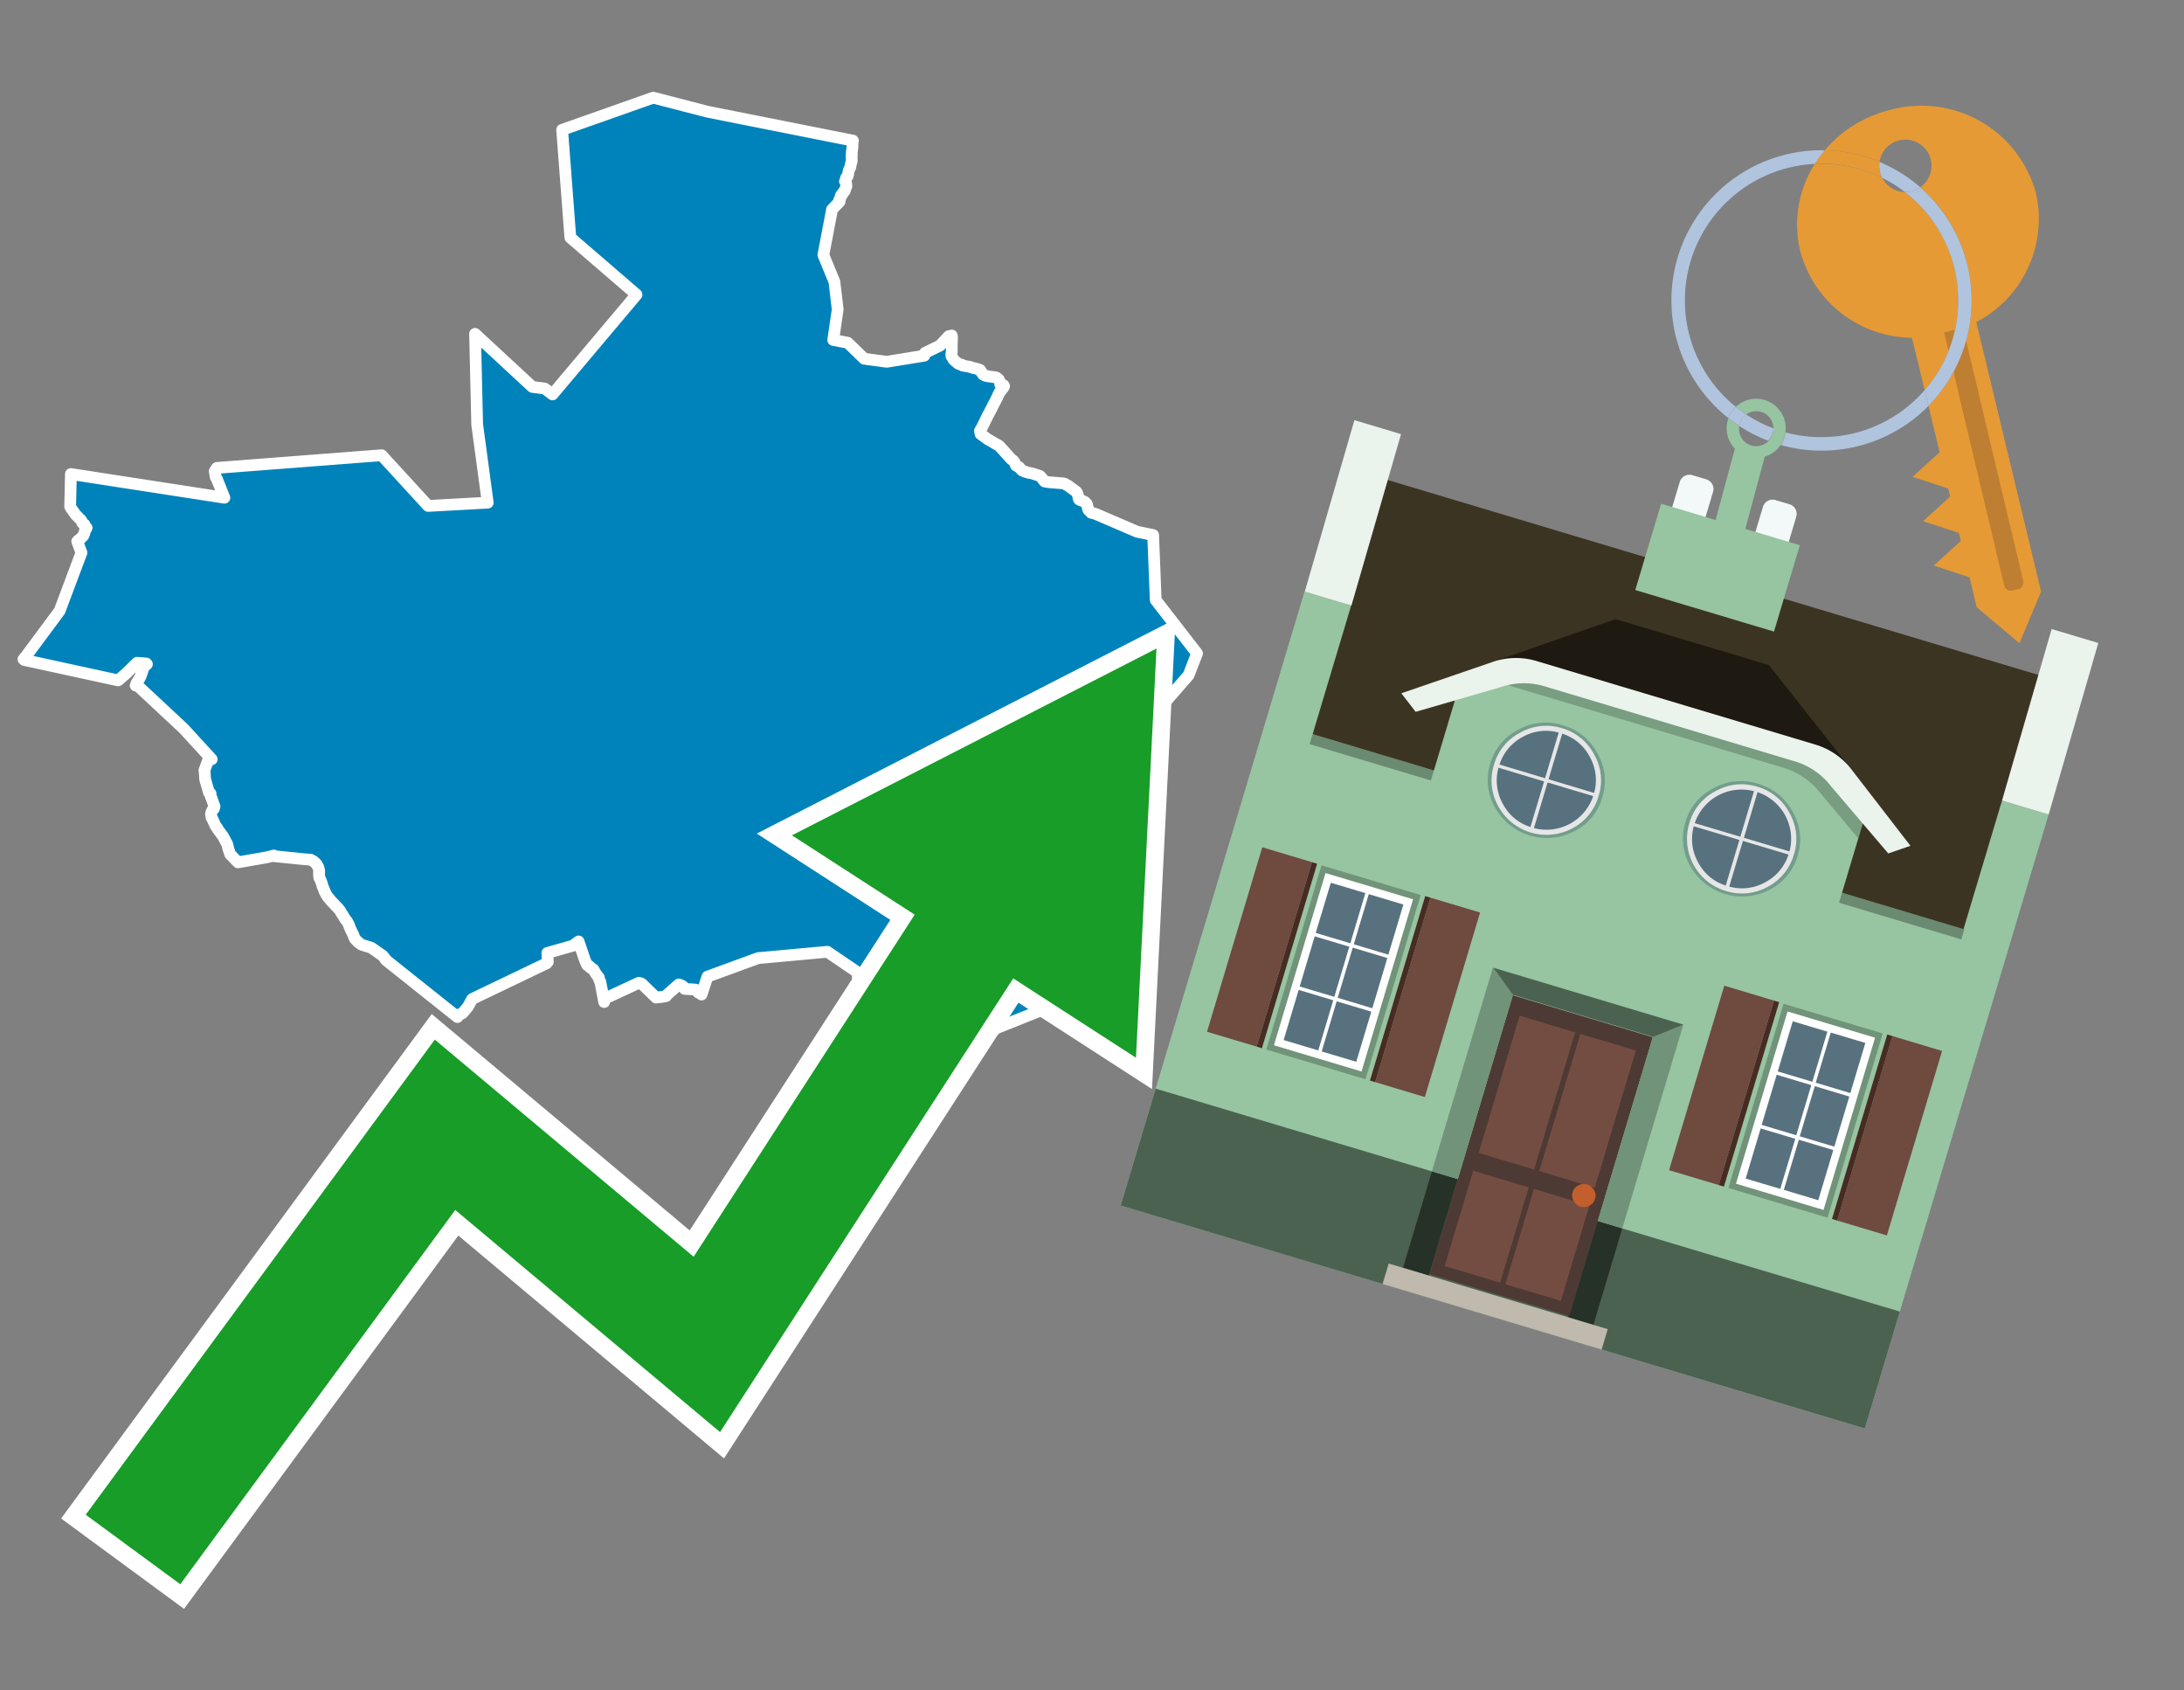 <svg id="Text" xmlns="http://www.w3.org/2000/svg" width="93.05" height="72" viewBox="0 0 93.05 72"><rect x="0" y="0" width="93.05" height="72" fill="#808080" stroke="none"/><polygon points="36.34,5.99 36.33,6.03 36.32,6.13 36.32,6.2 36.32,6.24 36.3,6.42 36.29,6.46 36.29,6.5 36.29,6.53 36.29,6.58 36.29,6.61 36.28,6.65 36.28,6.69 36.29,6.74 36.29,6.81 36.29,6.86 36.27,6.91 36.22,7.15 36.19,7.2 36.17,7.24 36.16,7.28 36.15,7.32 36.14,7.36 36.14,7.4 36.12,7.47 36.11,7.51 36.08,7.54 36.05,7.57 36.05,7.61 36.04,7.65 36.01,7.69 36,7.72 36.02,7.75 36.03,7.78 36.05,7.81 36.06,7.91 36.06,7.94 36.04,7.97 36.03,8.01 36.02,8.04 36.01,8.07 36,8.1 35.99,8.13 35.95,8.16 35.94,8.19 35.9,8.23 35.89,8.26 35.88,8.29 35.83,8.32 35.81,8.38 35.81,8.41 35.8,8.45 35.78,8.49 35.75,8.53 35.75,8.56 35.77,8.59 35.45,8.92 35.08,10.86 35.55,12 35.69,13.18 35.5,14.48 36.12,14.6 36.82,15.28 37.78,15.41 39.38,15.15 39.41,15.03 40.05,14.72 40.42,14.32 40.55,14.29 40.56,14.35 40.56,14.38 40.56,14.41 40.55,14.66 40.55,14.8 40.55,14.91 40.55,14.97 40.54,15.06 40.53,15.09 40.54,15.18 40.58,15.23 40.62,15.31 40.67,15.36 40.78,15.45 40.81,15.48 40.87,15.51 40.99,15.54 41.01,15.57 41.18,15.6 41.34,15.63 41.41,15.66 41.58,15.7 41.69,15.73 41.76,15.76 41.78,15.79 41.8,15.82 41.81,15.85 41.84,15.88 41.86,15.91 41.88,15.95 41.93,15.98 42,16.01 42.17,16.04 42.42,16.07 42.48,16.1 42.51,16.13 42.55,16.16 42.58,16.22 42.59,16.26 42.6,16.29 42.61,16.32 42.61,16.35 42.62,16.38 42.76,16.41 42.78,16.45 42.75,16.51 42.69,16.58 42.66,16.62 42.63,16.66 42.6,16.69 42.58,16.72 42.56,16.77 42.52,16.84 42.51,16.87 42.5,16.9 42.48,16.94 42.45,16.99 42.44,17.02 42.36,17.17 42.33,17.23 42.31,17.26 42.26,17.37 42.18,17.52 42.08,17.71 42.03,17.81 41.84,18.2 41.8,18.27 41.75,18.35 41.76,18.4 41.78,18.49 41.88,18.56 42.07,18.7 42.43,18.91 42.56,18.98 42.69,19.12 42.96,19.42 43.02,19.49 43.09,19.56 43.14,19.6 43.18,19.63 43.21,19.67 43.23,19.7 43.25,19.74 43.26,19.77 43.28,19.8 43.29,19.83 43.36,19.87 43.42,19.9 43.47,19.96 43.51,20 43.55,20.04 43.7,20.1 43.79,20.13 43.96,20.16 44.3,20.27 44.38,20.35 44.44,20.43 44.48,20.48 44.51,20.51 44.7,20.54 45.32,20.59 45.39,20.62 45.45,20.66 45.52,20.69 45.58,20.74 45.63,20.78 45.67,20.81 45.72,20.84 45.76,20.88 45.82,20.91 45.87,20.96 45.89,21 45.91,21.04 45.92,21.08 45.93,21.11 45.94,21.15 45.96,21.24 45.97,21.27 46.01,21.3 46.16,21.35 46.22,21.38 46.28,21.44 46.31,21.48 46.32,21.52 46.34,21.61 46.36,21.69 46.38,21.73 46.43,21.77 46.46,21.81 46.49,21.84 46.68,21.89 48.45,22.65 49.13,22.79 49.24,25.56 51,27.83 50.64,28.76 49.35,30.24 47.91,31.17 47.94,31.26 47.97,31.37 47.99,31.41 48,31.51 48.02,31.57 48.03,31.6 48.04,31.68 48.05,31.73 48.07,31.79 48.09,31.83 48.1,31.86 48.14,31.89 48.17,31.92 48.2,31.98 48.21,32.01 48.22,32.06 48.24,32.15 48.25,32.21 48.26,32.31 48.27,32.41 48.28,32.48 48.29,32.53 48.17,32.56 48.09,32.59 47.81,32.63 47.79,32.66 47.76,32.69 47.74,32.72 47.7,32.77 47.66,32.84 47.57,32.92 47.52,32.98 47.49,33.01 47.51,33.04 47.53,33.07 47.52,33.1 47.49,33.13 47.41,33.22 47.39,33.25 47.38,33.28 47.35,33.33 47.36,33.36 47.36,33.39 47.32,33.43 47.26,33.5 47.16,33.62 47.05,33.74 46.98,33.83 46.86,33.99 46.83,34.02 46.79,34.07 46.73,34.14 46.71,34.17 46.68,34.2 46.63,34.26 46.53,34.39 47.7,36.25 46.75,37.81 45.14,42.72 42.46,43.79 40.75,45.07 40.6,45.14 40.58,45.17 40.53,45.2 40.56,45.24 40.59,45.29 40.61,45.32 40.64,45.36 40.66,45.4 40.67,45.43 40.68,45.48 40.7,45.54 40.7,45.6 40.7,45.63 40.7,45.69 40.7,45.73 40.71,45.77 40.71,45.82 40.71,45.85 40.71,45.89 40.71,45.92 39.99,45.96 39.78,45.99 39.69,46.02 39.62,46.06 39.52,46.12 39.47,46.15 39.33,46.22 39.29,46.25 39.2,46.28 39.12,46.31 38.99,46.34 38.74,46.37 38.7,46.44 38.69,46.47 38.69,46.5 38.69,46.55 38.7,46.58 38.7,46.62 38.67,46.66 38.63,46.69 38.6,46.72 38.58,46.75 38.52,46.82 38.5,46.85 38.5,46.89 38.48,46.93 38.46,46.97 38.43,47.01 38.41,47.07 38.4,47.1 38.38,47.13 38.36,47.16 38.35,47.19 38.34,47.24 38.33,47.28 38.32,47.32 38.29,47.37 38.27,47.4 38.24,47.44 38.23,47.47 38.19,47.52 38.18,47.55 38.18,47.59 38.19,47.64 38.18,47.68 38.17,47.71 38.11,47.79 38.09,47.84 36.67,43.35 36.53,41.41 35.25,40.54 32.3,40.81 30.14,41.6 29.89,42.36 29.88,42.33 29.75,42.28 29.75,42.24 29.7,42.21 29.65,42.18 29.63,42.15 29.17,42.12 29.16,42.08 29.14,42.05 29.08,42 29.03,41.97 28.92,41.93 28.4,42.39 28.38,42.43 28.21,42.46 27.95,42.49 27.34,41.9 27.22,41.86 25.8,42.52 25.75,42.58 25.74,42.61 25.75,42.64 25.74,42.68 25.58,41.83 25.57,41.8 25.54,41.76 25.53,41.73 25.52,41.67 25.51,41.63 25.45,41.56 25.43,41.53 25.41,41.5 25.38,41.46 25.33,41.38 25.31,41.34 25.29,41.3 25.24,41.26 25.17,41.23 25.13,41.2 25.13,41.17 25.09,41.14 25.02,41.11 25,41.07 24.93,40.92 24.65,40.1 24.41,40.28 23.32,40.59 23.34,40.97 23.29,41 23.29,41.03 20.12,42.55 19.93,42.89 19.71,43.15 19.66,43.18 19.57,43.21 19.53,43.26 19.49,43.32 16.44,40.89 16.42,40.85 16.34,40.75 16.31,40.71 16.27,40.68 16.22,40.65 15.97,40.47 15.88,40.41 15.84,40.38 15.77,40.35 15.63,40.31 15.44,40.25 15.36,40.21 15.33,40.18 15.28,40.15 15.18,40.05 15.15,40.02 15.12,39.98 15.1,39.95 15.05,39.81 14.99,39.69 14.93,39.57 14.9,39.49 14.88,39.44 14.86,39.38 14.84,39.35 14.83,39.32 14.81,39.29 14.79,39.25 14.76,39.21 14.73,39.18 14.66,39.07 14.6,38.97 14.54,38.88 14.49,38.79 14.44,38.73 14.42,38.7 14.36,38.64 14.32,38.6 14.21,38.48 14.11,38.38 14.05,38.3 13.97,38.21 13.91,38.12 13.88,38.06 13.86,38.02 13.83,37.97 13.8,37.88 13.74,37.74 13.73,37.7 13.71,37.62 13.68,37.55 13.65,37.46 13.63,37.43 13.61,37.4 13.6,37.37 13.6,37.31 13.59,37.27 13.6,37.21 13.59,37.17 13.6,37.14 13.6,37.11 13.59,37.04 13.57,36.97 13.56,36.94 13.5,36.83 13.48,36.8 13.44,36.76 13.38,36.7 13.33,36.67 13.24,36.62 12.89,36.59 11.7,36.47 11.67,36.44 11.35,36.52 10.14,36.73 9.81,36.39 9.73,36.16 9.7,36.02 9.67,35.93 9.65,35.9 9.56,35.73 9.5,35.62 9.39,35.47 9.28,35.32 9.27,35.29 9.2,35.2 9.17,35.15 9.14,35.08 9.08,34.95 9.05,34.88 9.01,34.82 9.01,34.77 9,34.73 8.99,34.7 8.99,34.65 9,34.62 9.01,34.59 9.03,34.55 9.04,34.52 9.07,34.48 9.11,34.45 9.14,34.35 9,33.96 8.98,33.93 8.97,33.8 8.91,33.77 8.89,33.71 8.74,33.19 8.72,32.89 8.71,32.81 8.87,32.37 9.02,32.34 7.83,31.04 5.89,29.23 5.78,29.2 5.8,29.15 5.81,29.12 5.82,29.09 5.95,28.89 5.97,28.84 6,28.79 6.02,28.72 6.07,28.58 6.08,28.53 6.09,28.5 6.11,28.46 6.13,28.43 6.15,28.39 6.2,28.34 6.26,28.29 6.23,28.26 5.84,28.23 5.39,28.67 5.07,28.95 5.03,28.98 1.03,28.11 1,28.08 1.1,27.96 2.54,26.02 3.47,23.54 3.29,23.06 3.33,23.02 3.4,22.97 3.48,22.89 3.51,22.86 3.55,22.82 3.58,22.75 3.62,22.62 3.62,22.59 3.65,22.55 3.68,22.51 3.69,22.48 3.66,22.45 3.62,22.41 3.61,22.38 3.6,22.34 3.55,22.31 3.5,22.26 3.5,22.23 3.48,22.2 3.46,22.16 3.41,22.11 3.37,22.07 3.33,22.03 3.27,21.97 3.23,21.93 3.03,21.65 2.99,21.58 3.02,20.24 3.02,20.19 9.56,21.2 9.24,20.4 9.19,20.32 9.15,20.07 9.24,19.93 16.26,19.39 18.24,21.55 20.78,21.41 20.33,18.08 20.24,14.22 22.68,16.48 23.21,16.55 23.54,16.8 27.12,12.55 24.3,10.12 23.95,5.53 27.83,4.16 30.15,4.76 " fill="#0083ba" stroke="#fff" stroke-linejoin="round" stroke-width="0.5"/><polygon points="49.272 27.624 33.741 35.58 38.97 38.959 29.553 53.529 18.525 44.281 3.652 64.518 7.681 67.479 19.396 51.538 30.678 60.999 43.169 41.673 48.398 45.053 49.272 27.624" fill="none" stroke="#fff" stroke-miterlimit="10" stroke-width="1.5"/><polygon points="49.272 27.624 33.741 35.58 38.97 38.959 29.553 53.529 18.525 44.281 3.652 64.518 7.681 67.479 19.396 51.538 30.678 60.999 43.169 41.673 48.398 45.053 49.272 27.624" fill="#179d28"/><path d="M80.19,7.577a1.16,1.16,0,0,1-.094-.251,1.114,1.114,0,0,1-.018-.429A6.367,6.367,0,0,0,77.743,6.4a5.269,5.269,0,0,0-.423.577c.1,0,.192-.007.288-.007A5.794,5.794,0,0,1,80.19,7.577Z" fill="#e69a35"/><path d="M77.608,6.4A6.394,6.394,0,0,0,73.64,17.81a1.26,1.26,0,0,1,.317-.48A5.821,5.821,0,0,1,77.32,6.981a5.269,5.269,0,0,1,.423-.577Z" fill="#b0c4de"/><path d="M84.2,13.72a4.962,4.962,0,0,0,2.545-5.48,5.047,5.047,0,0,0-6.179-3.566A5.322,5.322,0,0,0,77.743,6.4a6.367,6.367,0,0,1,2.335.493,1.114,1.114,0,1,1,1.736,1.084,6.392,6.392,0,0,1,.347,9.3l.479,1.985-.438.4-.716.648.92.3.6.2.082.341-.438.4-.716.648.92.3.605.2.082.341-.438.4-.716.649.92.3.605.2.307,1.274,1.821,1.534.921-2.2Z" fill="#e69a35"/><path d="M81.154,8.179a1.115,1.115,0,0,1-.964-.6,5.794,5.794,0,0,0-2.582-.6c-.1,0-.192,0-.288.007a4.783,4.783,0,0,0-.625,3.685,4.962,4.962,0,0,0,4.765,3.715L82,16.617a5.82,5.82,0,0,0-.846-8.438Z" fill="#e69a35"/><path d="M74.1,18.142a6.386,6.386,0,0,0,1.232.63.73.73,0,0,0,.224-.527h0a5.783,5.783,0,0,1-1.159-.593A.733.733,0,0,0,74.1,18.142Z" fill="#b0c4de"/><path d="M74.4,17.652q-.228-.152-.44-.322a1.26,1.26,0,0,0-.317.48c.148.117.3.228.46.332A.733.733,0,0,1,74.4,17.652Z" fill="#b0c4de"/><path d="M74.824,16.984a1.257,1.257,0,0,0-.867.346c.141.114.288.222.44.322a.731.731,0,0,1,1.159.593h0a.732.732,0,1,1-1.463,0,.7.7,0,0,1,.007-.1c-.158-.1-.312-.215-.46-.332a1.258,1.258,0,0,0,.273,1.3l-.979,3.635,1.275.341.98-3.639a1.266,1.266,0,0,0,.681-.5,1.249,1.249,0,0,0,.2-.538,1.328,1.328,0,0,0,.012-.168A1.262,1.262,0,0,0,74.824,16.984Z" fill="#97c4a1"/><path d="M85.974,25.1l-.226.053a.3.3,0,0,1-.362-.223l-2.56-10.777.81-.193L86.2,24.736A.3.3,0,0,1,85.974,25.1Z" fill="#bf7f32"/><path d="M80.1,7.326a1.16,1.16,0,0,0,.094.251,5.833,5.833,0,0,1,.964.6,1.137,1.137,0,0,0,.287-.031,1.108,1.108,0,0,0,.373-.167A6.371,6.371,0,0,0,80.078,6.9,1.114,1.114,0,0,0,80.1,7.326Z" fill="#b0c4de"/><path d="M77.608,18.618a5.836,5.836,0,0,1-1.534-.2,1.24,1.24,0,0,1-.2.537,6.4,6.4,0,0,0,6.291-1.666L82,16.617A5.807,5.807,0,0,1,77.608,18.618Z" fill="#b0c4de"/><path d="M81.814,7.981a1.108,1.108,0,0,1-.373.167,1.137,1.137,0,0,1-.287.031A5.82,5.82,0,0,1,82,16.617l.161.667a6.392,6.392,0,0,0-.347-9.3Z" fill="#b0c4de"/><polygon points="83.79 39.753 55.78 31.364 58.988 20.404 86.964 28.783 83.79 39.753 83.79 39.753" fill="#3c3422" fill-rule="evenodd"/><polygon points="81.705 53.32 87.284 34.692 85.297 34.097 83.656 39.575 55.926 31.269 57.567 25.791 55.579 25.196 47.746 51.348 79.451 60.844 81.705 53.32" fill="#97c4a1" fill-rule="evenodd"/><rect x="69.522" y="21.148" width="0.444" height="28.983" transform="translate(15.592 92.226) rotate(-73.326)" opacity="0.3"/><polygon points="87.284 34.692 85.297 34.097 87.411 26.793 89.398 27.388 87.284 34.692 87.284 34.692" fill="#eaf3ec" fill-rule="evenodd"/><polygon points="57.578 25.794 55.591 25.199 57.705 17.896 59.692 18.491 57.578 25.794 57.578 25.794" fill="#eaf3ec" fill-rule="evenodd"/><polygon points="79.451 60.844 80.943 55.865 49.238 46.369 47.747 51.348 79.451 60.844 79.451 60.844" fill="#4c6251" fill-rule="evenodd"/><path d="M71.566,20.528l-.522,1.743,1.418.425.523-1.744a.432.432,0,0,0-.289-.536l-.593-.177A.431.431,0,0,0,71.566,20.528Z" fill="#f3f9f8" fill-rule="evenodd"/><path d="M75.111,21.589l-.522,1.743,1.418.425.522-1.743a.43.43,0,0,0-.289-.536l-.593-.178A.43.43,0,0,0,75.111,21.589Z" fill="#f3f9f8" fill-rule="evenodd"/><polygon points="75.368 28.329 68.829 26.37 63.807 28.121 78.733 32.591 75.368 28.329" fill="#1e1a11"/><polygon points="78.248 32.422 64.442 28.287 62.236 28.998 60.064 36.247 77.453 41.455 79.651 34.116 78.248 32.422" fill="#97c4a1"/><path d="M77.74,32.516S65.088,28.725,65,28.7l-.938.43,11.892,3.562a3.175,3.175,0,0,1,1.532,1l1.685,2.02.327-1.09Z" fill-rule="evenodd" opacity="0.2"/><path d="M77.35,31.716,65.458,28.154a3.041,3.041,0,0,0-1.854.037l-3.9,1.339.611.79,3.626-1.054a3.045,3.045,0,0,1,1.855-.037l10.673,3.2A3.028,3.028,0,0,1,78,33.477l2.45,2.874.945-.325-2.518-3.26A3.036,3.036,0,0,0,77.35,31.716Z" fill="#eaf3ec"/><polygon points="76.683 23.223 70.773 21.453 69.671 25.132 75.581 26.902 76.683 23.223 76.683 23.223" fill="#97c4a1" fill-rule="evenodd"/><g id="Symbol_9_0_Layer2_0_MEMBER_8_MEMBER_21_MEMBER_0_FILL" data-name="Symbol 9 0 Layer2 0 MEMBER 8 MEMBER 21 MEMBER 0 FILL"><path d="M66.584,30.892a2.39,2.39,0,0,0-1.891.189,2.317,2.317,0,0,0-1.2,1.448A2.345,2.345,0,0,0,63.7,34.4a2.528,2.528,0,0,0,3.367,1.008,2.339,2.339,0,0,0,1.2-1.447,2.313,2.313,0,0,0-.208-1.87A2.394,2.394,0,0,0,66.584,30.892Z" fill="#729d8c"/></g><g id="Symbol_9_0_Layer2_0_MEMBER_8_MEMBER_21_MEMBER_1_FILL" data-name="Symbol 9 0 Layer2 0 MEMBER 8 MEMBER 21 MEMBER 1 FILL"><path d="M66.547,31.016a2.241,2.241,0,0,0-1.769.185,2.213,2.213,0,0,0-1.127,1.376,2.239,2.239,0,0,0,.185,1.768,2.341,2.341,0,0,0,3.145.942,2.234,2.234,0,0,0,1.126-1.376,2.207,2.207,0,0,0-.185-1.768A2.237,2.237,0,0,0,66.547,31.016Z" fill="#e6e6e6"/></g><g id="Symbol_9_0_Layer2_0_MEMBER_8_MEMBER_21_MEMBER_2_MEMBER_0_FILL" data-name="Symbol 9 0 Layer2 0 MEMBER 8 MEMBER 21 MEMBER 2 MEMBER 0 FILL"><path d="M65.787,33.284,63.843,32.7a2.036,2.036,0,0,0,.186,1.539,2.015,2.015,0,0,0,1.175.986Z" fill="#58717f"/></g><g id="Symbol_9_0_Layer2_0_MEMBER_8_MEMBER_21_MEMBER_2_MEMBER_1_FILL" data-name="Symbol 9 0 Layer2 0 MEMBER 8 MEMBER 21 MEMBER 2 MEMBER 1 FILL"><path d="M65.827,33.148l.582-1.944a2.01,2.01,0,0,0-1.523.178,2.037,2.037,0,0,0-1,1.183Z" fill="#58717f"/></g><g id="Symbol_9_0_Layer2_0_MEMBER_8_MEMBER_21_MEMBER_2_MEMBER_2_FILL" data-name="Symbol 9 0 Layer2 0 MEMBER 8 MEMBER 21 MEMBER 2 MEMBER 2 FILL"><path d="M67.878,33.91l-1.943-.582-.582,1.944a2.1,2.1,0,0,0,2.525-1.362Z" fill="#58717f"/></g><g id="Symbol_9_0_Layer2_0_MEMBER_8_MEMBER_21_MEMBER_2_MEMBER_3_FILL" data-name="Symbol 9 0 Layer2 0 MEMBER 8 MEMBER 21 MEMBER 2 MEMBER 3 FILL"><path d="M66.558,31.249l-.582,1.943,1.943.582a2.031,2.031,0,0,0-.186-1.539A2.009,2.009,0,0,0,66.558,31.249Z" fill="#58717f"/></g><g id="Symbol_9_0_Layer2_0_MEMBER_8_MEMBER_21_MEMBER_0_FILL-2" data-name="Symbol 9 0 Layer2 0 MEMBER 8 MEMBER 21 MEMBER 0 FILL"><path d="M74.9,33.384a2.4,2.4,0,0,0-1.891.189,2.316,2.316,0,0,0-1.2,1.448,2.341,2.341,0,0,0,.209,1.87A2.527,2.527,0,0,0,75.387,37.9a2.345,2.345,0,0,0,1.2-1.447,2.314,2.314,0,0,0-.209-1.87A2.389,2.389,0,0,0,74.9,33.384Z" fill="#729d8c"/></g><g id="Symbol_9_0_Layer2_0_MEMBER_8_MEMBER_21_MEMBER_1_FILL-2" data-name="Symbol 9 0 Layer2 0 MEMBER 8 MEMBER 21 MEMBER 1 FILL"><path d="M74.867,33.508a2.239,2.239,0,0,0-1.768.185,2.21,2.21,0,0,0-1.127,1.376,2.316,2.316,0,0,0,1.564,2.883,2.261,2.261,0,0,0,1.765-.173A2.237,2.237,0,0,0,76.428,36.4a2.209,2.209,0,0,0-.185-1.769A2.239,2.239,0,0,0,74.867,33.508Z" fill="#e6e6e6"/></g><g id="Symbol_9_0_Layer2_0_MEMBER_8_MEMBER_21_MEMBER_2_MEMBER_0_FILL-2" data-name="Symbol 9 0 Layer2 0 MEMBER 8 MEMBER 21 MEMBER 2 MEMBER 0 FILL"><path d="M74.107,35.776l-1.943-.582a2.031,2.031,0,0,0,.186,1.539,2.009,2.009,0,0,0,1.175.986Z" fill="#58717f"/></g><g id="Symbol_9_0_Layer2_0_MEMBER_8_MEMBER_21_MEMBER_2_MEMBER_1_FILL-2" data-name="Symbol 9 0 Layer2 0 MEMBER 8 MEMBER 21 MEMBER 2 MEMBER 1 FILL"><path d="M74.148,35.64,74.73,33.7a2.1,2.1,0,0,0-2.525,1.362Z" fill="#58717f"/></g><g id="Symbol_9_0_Layer2_0_MEMBER_8_MEMBER_21_MEMBER_2_MEMBER_2_FILL-2" data-name="Symbol 9 0 Layer2 0 MEMBER 8 MEMBER 21 MEMBER 2 MEMBER 2 FILL"><path d="M76.2,36.4l-1.943-.582-.582,1.944a2.015,2.015,0,0,0,1.523-.178A2.036,2.036,0,0,0,76.2,36.4Z" fill="#58717f"/></g><g id="Symbol_9_0_Layer2_0_MEMBER_8_MEMBER_21_MEMBER_2_MEMBER_3_FILL-2" data-name="Symbol 9 0 Layer2 0 MEMBER 8 MEMBER 21 MEMBER 2 MEMBER 3 FILL"><path d="M74.879,33.741,74.3,35.684l1.943.582a2.1,2.1,0,0,0-1.361-2.525Z" fill="#58717f"/></g><polygon points="51.426 43.946 53.542 44.58 55.896 36.723 53.78 36.089 51.426 43.946 51.426 43.946" fill="#6e4a3f" fill-rule="evenodd"/><polygon points="53.542 44.58 53.764 44.647 56.117 36.789 55.896 36.723 53.542 44.58 53.542 44.58" fill="#482b22" fill-rule="evenodd"/><polygon points="60.706 46.726 58.59 46.092 60.943 38.235 63.059 38.868 60.706 46.726 60.706 46.726" fill="#6e4a3f" fill-rule="evenodd"/><polygon points="58.59 46.092 58.368 46.026 60.722 38.168 60.943 38.235 58.59 46.092 58.59 46.092" fill="#482b22" fill-rule="evenodd"/><rect x="53.146" y="39.209" width="8.19" height="4.408" transform="translate(1.145 84.365) rotate(-73.326)" fill="#719379"/><polygon points="60.205 38.304 56.474 37.187 54.277 44.522 58.008 45.639 60.205 38.304 60.205 38.304" fill="#fff" fill-rule="evenodd"/><path d="M59.792,38.527l-.64,2.136-1.474-.442.639-2.135,1.475.441Zm-1.621-.485-.64,2.136-1.474-.442L56.7,37.6l1.474.442Zm-2.158,1.84,1.475.441-.64,2.136-1.474-.441.639-2.136Zm-.683,2.282,1.474.441-.639,2.136L54.69,44.3l.64-2.135Zm.981,2.621.639-2.136,1.475.442-.64,2.135-1.474-.441Zm2.158-1.84L56.994,42.5l.64-2.136,1.474.442-.639,2.136Z" fill="#58717f" fill-rule="evenodd"/><polygon points="80.39 52.621 78.274 51.988 80.628 44.13 82.743 44.764 80.39 52.621 80.39 52.621" fill="#6e4a3f" fill-rule="evenodd"/><polygon points="78.274 51.988 78.053 51.921 80.406 44.064 80.628 44.13 78.274 51.988 78.274 51.988" fill="#482b22" fill-rule="evenodd"/><polygon points="71.111 49.842 73.227 50.476 75.58 42.619 73.464 41.985 71.111 49.842 71.111 49.842" fill="#6e4a3f" fill-rule="evenodd"/><polygon points="73.227 50.476 73.448 50.542 75.802 42.685 75.58 42.619 73.227 50.476 73.227 50.476" fill="#482b22" fill-rule="evenodd"/><rect x="72.83" y="45.105" width="8.19" height="4.408" transform="translate(9.534 107.426) rotate(-73.326)" fill="#719379"/><polygon points="76.159 43.083 79.889 44.2 77.692 51.535 73.962 50.418 76.159 43.083 76.159 43.083" fill="#fff" fill-rule="evenodd"/><path d="M76.381,43.5l1.475.442-.64,2.135-1.475-.441.64-2.136ZM78,43.981l1.474.442-.64,2.136-1.474-.442L78,43.981Zm.791,2.724-.64,2.135L76.679,48.4l.64-2.136,1.474.442Zm-.684,2.282-.639,2.135L76,50.68l.64-2.135,1.474.442Zm-2.26,1.65L74.375,50.2l.639-2.135,1.475.441-.64,2.136Zm-.791-2.724.64-2.135,1.474.441-.639,2.136-1.475-.442Z" fill="#58717f" fill-rule="evenodd"/><polygon points="67.888 56.431 69.118 52.323 68.019 51.994 66.789 56.102 67.888 56.431 67.888 56.431" fill="#263128" fill-rule="evenodd"/><polygon points="60.877 54.331 62.108 50.223 61.007 49.894 59.776 54.002 60.877 54.331 60.877 54.331" fill="#263128" fill-rule="evenodd"/><g id="Symbol_9_0_Layer2_0_MEMBER_8_MEMBER_12_MEMBER_0_FILL" data-name="Symbol 9 0 Layer2 0 MEMBER 8 MEMBER 12 MEMBER 0 FILL"><path d="M70.418,44.178l-5.965-1.786L60.9,54.27l5.964,1.786Z" fill="#4e3a34"/></g><g id="Symbol_9_0_Layer2_0_MEMBER_8_MEMBER_12_MEMBER_1_MEMBER_0_FILL" data-name="Symbol 9 0 Layer2 0 MEMBER 8 MEMBER 12 MEMBER 1 MEMBER 0 FILL"><path d="M65.358,49.815l1.75-5.843-2.363-.708L63,49.107Z" fill="#744d42"/></g><g id="Symbol_9_0_Layer2_0_MEMBER_8_MEMBER_12_MEMBER_1_MEMBER_1_FILL" data-name="Symbol 9 0 Layer2 0 MEMBER 8 MEMBER 12 MEMBER 1 MEMBER 1 FILL"><path d="M67.331,44.039l-1.75,5.842,2.364.708,1.75-5.842Z" fill="#744d42"/></g><g id="Symbol_9_0_Layer2_0_MEMBER_8_MEMBER_12_MEMBER_2_MEMBER_0_FILL" data-name="Symbol 9 0 Layer2 0 MEMBER 8 MEMBER 12 MEMBER 2 MEMBER 0 FILL"><path d="M63.915,54.633l1.215-4.058-2.363-.707-1.215,4.057Z" fill="#744d42"/></g><g id="Symbol_9_0_Layer2_0_MEMBER_8_MEMBER_12_MEMBER_2_MEMBER_1_FILL" data-name="Symbol 9 0 Layer2 0 MEMBER 8 MEMBER 12 MEMBER 2 MEMBER 1 FILL"><path d="M66.5,55.407l1.215-4.057-2.363-.708L64.138,54.7Z" fill="#744d42"/></g><g id="Symbol_9_0_Layer2_0_MEMBER_8_MEMBER_13_FILL" data-name="Symbol 9 0 Layer2 0 MEMBER 8 MEMBER 13 FILL"><path d="M67.959,51.058a.439.439,0,0,0-.045-.367.487.487,0,0,0-.669-.2.445.445,0,0,0-.239.282.457.457,0,0,0,.041.378.481.481,0,0,0,.293.242.459.459,0,0,0,.377-.042A.453.453,0,0,0,67.959,51.058Z" fill="#c35e2d"/></g><g id="Symbol_9_0_Layer2_0_MEMBER_8_MEMBER_14_FILL" data-name="Symbol 9 0 Layer2 0 MEMBER 8 MEMBER 14 FILL"><path d="M64.557,42.047l-.951-.833-2.6,8.68,1.1.329Z" fill="#719379"/></g><g id="Symbol_9_0_Layer2_0_MEMBER_8_MEMBER_15_FILL" data-name="Symbol 9 0 Layer2 0 MEMBER 8 MEMBER 15 FILL"><path d="M71.718,43.643l-1.2.19L68.072,52.01l1.046.313Z" fill="#719379"/></g><g id="Symbol_9_0_Layer2_0_MEMBER_8_MEMBER_16_FILL" data-name="Symbol 9 0 Layer2 0 MEMBER 8 MEMBER 16 FILL"><path d="M63.627,41.22l.836,1.156,5.961,1.786,1.294-.519Z" fill="#4c6251"/></g><polygon points="58.905 54.69 59.166 53.819 68.498 56.614 68.237 57.485 58.905 54.69 58.905 54.69" fill="#c0b9ad" fill-rule="evenodd"/></svg>
